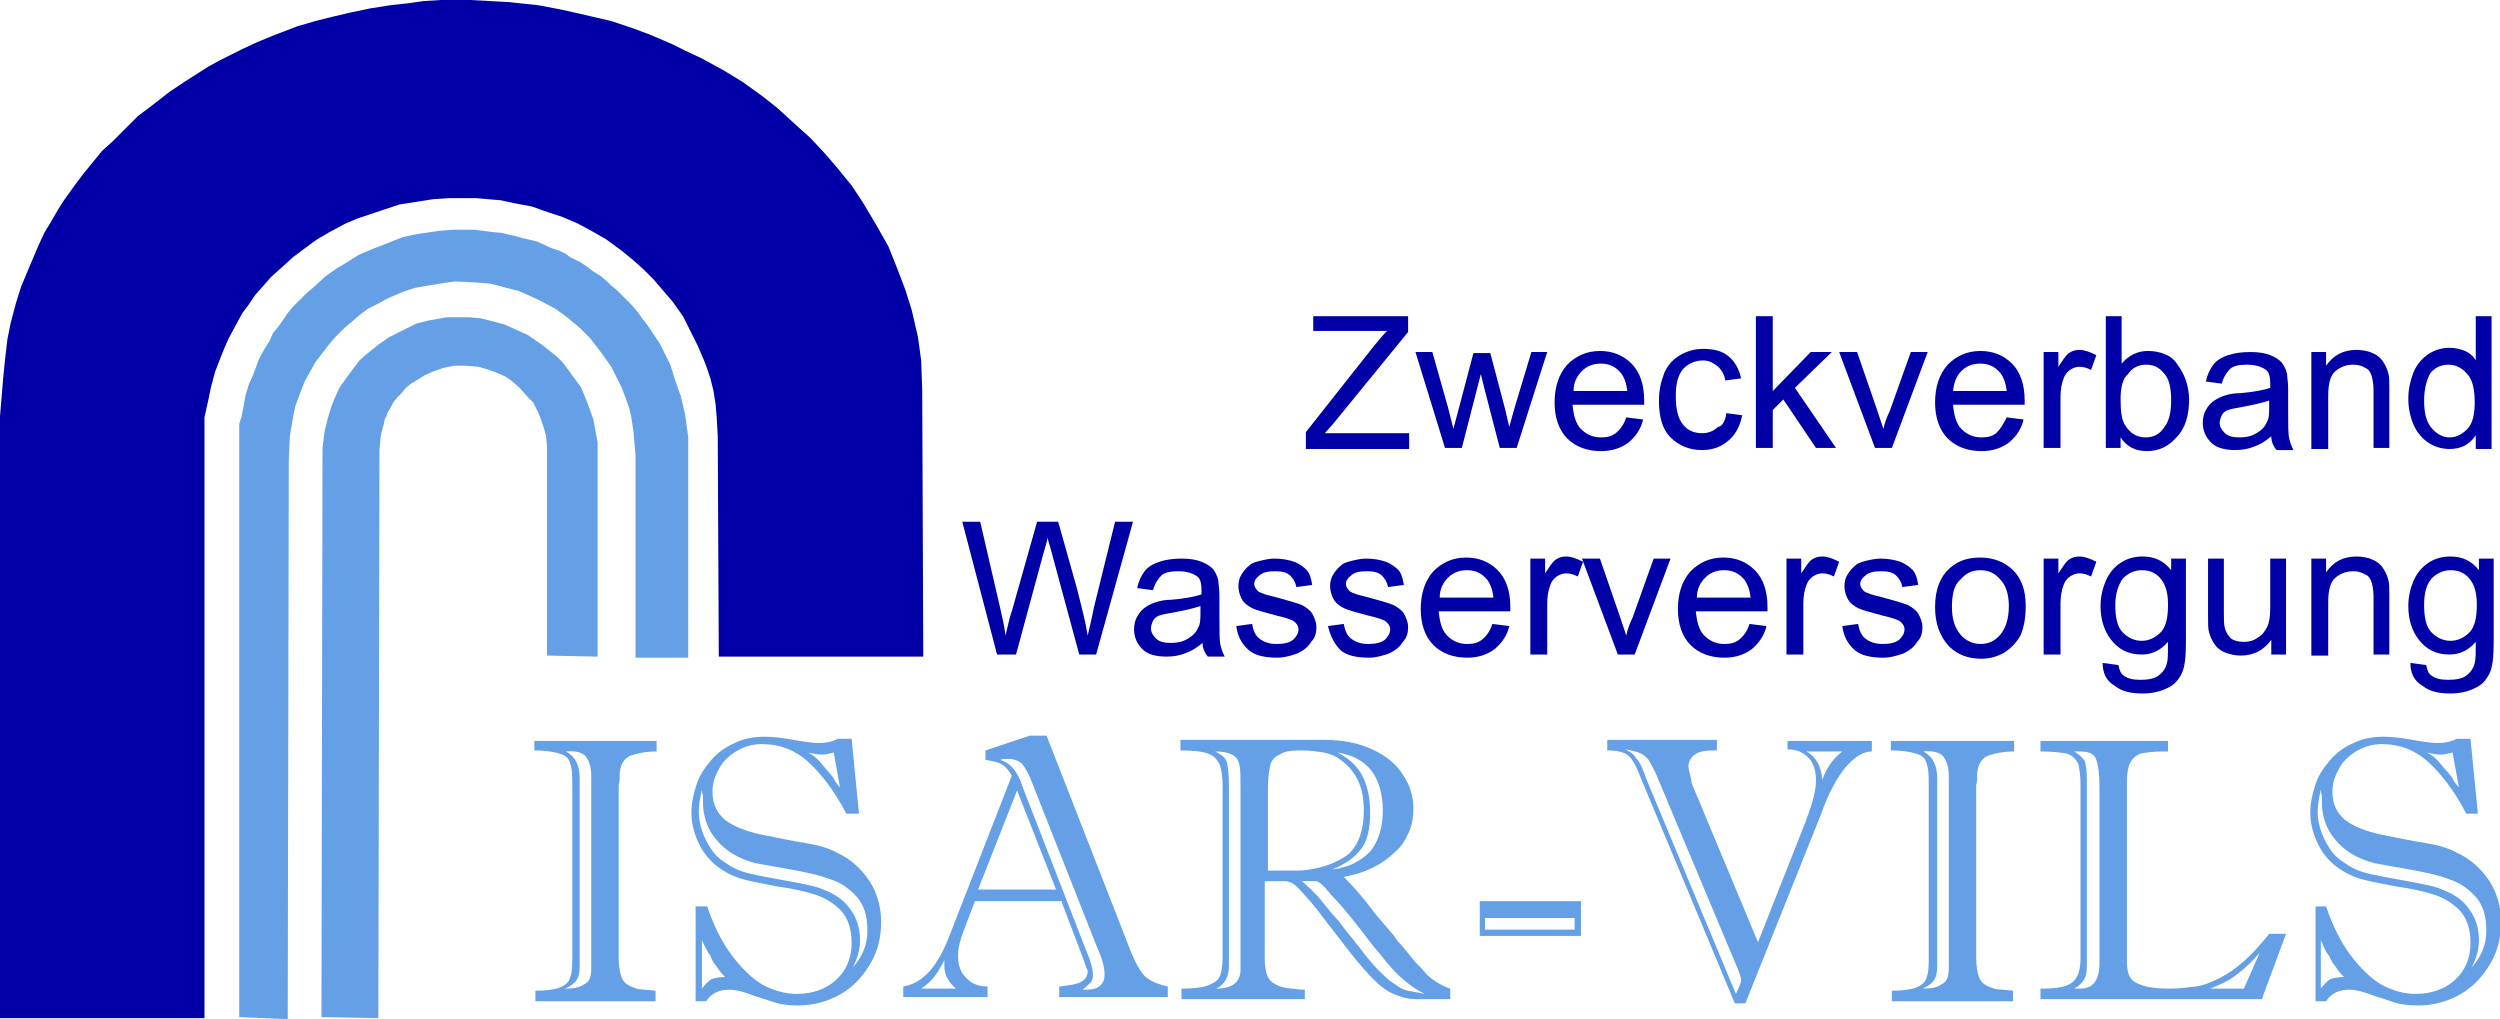 <svg xmlns="http://www.w3.org/2000/svg" xmlns:xlink="http://www.w3.org/1999/xlink" version="1.1" id="Ebene_1" x="0" y="0" viewBox="0 0 237.2 96.7" xml:space="preserve" enable-background="new 0 0 237.2 96.7">
  <style type="text/css">
    
	.st0{fill:#659FE6;}
	.st1{fill:#0000A7;}
	.st2{fill-rule:evenodd;clip-rule:evenodd;fill:#0000A7;}
	.st3{fill-rule:evenodd;clip-rule:evenodd;fill:#659FE6;}

  </style>
  <path class="st0" d="M50.8 70.3h11.5v1c-1.1 0-1.9 0.2-2.5 0.4 -0.6 0.3-0.9 0.8-1 1.6 0 0.5 0 0.9-0.1 1.2 0 0.3 0 0.4 0 0.4v16c0 0.7 0.1 1.2 0.2 1.6 0.1 0.4 0.3 0.7 0.6 0.9 0.3 0.2 0.6 0.3 0.9 0.4 0.3 0.1 1 0.1 1.8 0.2v1H50.8v-1c1 0 1.8-0.1 2.3-0.3 0.5-0.2 0.9-0.5 1-1 0.2-0.4 0.2-1.2 0.2-2.1V74.9c0-0.9 0-1.6-0.1-2.1 -0.1-0.4-0.2-0.8-0.5-1 -0.2-0.2-0.6-0.3-1-0.4 -0.4-0.1-1.1-0.2-2-0.2V70.3L50.8 70.3zM55 74.4v17.3c0 0.6-0.1 1-0.3 1.3 -0.2 0.3-0.6 0.6-1.1 0.8 0.8 0 1.4-0.1 1.8-0.4 0.5-0.2 0.7-0.7 0.7-1.5V73.6c0-0.8-0.2-1.4-0.5-1.8 -0.3-0.4-1-0.6-1.9-0.5 0.9 0.5 1.3 1.3 1.3 2.6 0 0.1 0 0.2 0 0.3C55 74.2 55 74.3 55 74.4L55 74.4z"/>
  <path class="st0" d="M66 86h1.1c0.6 1.8 1.4 3.4 2.3 4.6 0.9 1.2 1.9 2.2 2.9 2.8 1.1 0.6 2.2 0.9 3.3 0.9 1.4 0 2.7-0.4 3.7-1.3 1-0.9 1.5-2.1 1.5-3.5 0-1.3-0.3-2.3-1-3.1 -0.7-0.7-1.5-1.2-2.4-1.5 -0.9-0.3-2.2-0.6-3.7-0.8 -1.5-0.3-2.6-0.5-3.3-0.7 -1-0.3-1.9-0.8-2.6-1.4 -0.7-0.6-1.2-1.3-1.6-2.2 -0.4-0.9-0.6-1.8-0.6-2.7 0-0.9 0.2-1.8 0.5-2.7 0.3-0.9 0.8-1.6 1.4-2.3 0.6-0.7 1.3-1.2 2.2-1.6 0.8-0.4 1.8-0.6 2.8-0.6 0.8 0 1.7 0.1 2.8 0.3 1.1 0.2 1.9 0.3 2.4 0.3 0.6 0 1.2-0.1 1.8-0.4h1.3l0.7 7.1h-1.2c-1.1-2.1-2.3-3.7-3.6-4.9 -1.2-1.1-2.7-1.7-4.4-1.7 -0.8 0-1.6 0.2-2.3 0.6 -0.7 0.4-1.3 0.9-1.7 1.6 -0.4 0.7-0.7 1.4-0.7 2.3 0 1.2 0.4 2 1.2 2.7 0.8 0.6 2 1.1 3.5 1.4 1.5 0.3 2.9 0.6 4.2 0.8 1.2 0.2 2.2 0.5 2.9 0.9 1.3 0.6 2.3 1.5 3.1 2.7 0.7 1.1 1.1 2.4 1.1 3.9 0 1.4-0.3 2.7-1 3.9 -0.7 1.2-1.6 2.2-2.8 2.9 -1.2 0.7-2.6 1.1-4.1 1.1 -0.8 0-1.5-0.1-1.9-0.2 -0.4-0.1-1.2-0.4-2.2-0.7 -1-0.4-1.8-0.6-2.4-0.6 -0.9 0-1.7 0.3-2.2 1.1h-1V86L66 86zM79.7 74.7l-0.6-3.3c-0.4 0.1-0.8 0.2-1.1 0.2 -0.4 0-0.9-0.1-1.3-0.2 0.5 0.3 0.9 0.6 1.2 1 0.3 0.4 0.7 0.8 1.1 1.3C79.3 74.3 79.6 74.6 79.7 74.7L79.7 74.7zM66.6 89.2v4.6c0.3-0.4 0.6-0.7 0.9-0.9 0.3-0.1 0.7-0.2 1.3-0.2 -0.4-0.4-0.7-0.8-0.8-1 -0.2-0.2-0.4-0.5-0.6-1C67.2 90.4 66.9 89.9 66.6 89.2L66.6 89.2zM66.6 74.9c-0.2 0.9-0.3 1.6-0.3 2.1 0 0.6 0.1 1.2 0.3 1.8 0.2 0.6 0.5 1.2 0.9 1.8 0.4 0.6 0.9 1 1.4 1.3 0.7 0.5 1.4 0.8 2.3 1 0.8 0.2 2 0.4 3.6 0.7 1.6 0.3 2.7 0.5 3.3 0.8 1.1 0.4 2 1 2.6 1.9 0.6 0.8 0.9 1.8 0.9 2.9 0 0.8-0.2 1.7-0.7 2.6 0.9-1 1.4-2.1 1.4-3.5 0-1.4-0.3-2.4-1-3.2 -0.7-0.8-1.6-1.4-2.6-1.7 -1-0.4-2.5-0.7-4.2-1 -1.8-0.3-2.7-0.5-2.8-0.5 -1.6-0.4-2.9-1.2-3.7-2.2 -0.9-1-1.3-2.3-1.3-3.6 0-0.3 0-0.5 0-0.6C66.6 75.2 66.6 75 66.6 74.9L66.6 74.9z"/>
  <path class="st0" d="M102.6 90.5l-1.9-5h-8.2l-1.1 2.9c-0.3 0.8-0.5 1.5-0.5 2.3 0 0.8 0.2 1.5 0.7 2 0.5 0.6 1.2 0.9 2.1 0.9v1h-8v-1c1.8-0.3 3.2-1.8 4.3-4.6l6-15.4c-0.3-0.5-0.6-0.9-1-1.1 -0.3-0.2-0.9-0.3-1.5-0.4v-0.9l4.2-1.4h1.6l8 20.5c0.5 1.2 0.9 1.9 1.4 2.4 0.5 0.4 1.2 0.7 2.1 0.9v1h-10.3v-1c0.9-0.1 1.6-0.2 2-0.4 0.4-0.2 0.7-0.5 0.7-1.1C103.1 91.9 102.9 91.3 102.6 90.5L102.6 90.5zM92.8 84.4h7.4l-3.7-9.4L92.8 84.4 92.8 84.4zM104.1 89.9l-6.2-15.7c-0.3-0.8-0.6-1.3-0.9-1.7 -0.3-0.3-0.8-0.5-1.3-0.5 -0.3 0-0.6 0-0.8 0.1 0.6 0.2 1 0.5 1.3 0.9 0.3 0.4 0.6 0.9 0.8 1.6l6.1 15.7c0.4 0.9 0.6 1.7 0.6 2.2 0 0.3-0.1 0.6-0.2 0.7 -0.1 0.1-0.4 0.4-0.8 0.7h0.4c0.5 0 1-0.1 1.3-0.4 0.3-0.3 0.4-0.6 0.4-1C104.8 91.8 104.6 91 104.1 89.9L104.1 89.9zM87.4 93.8h3.3c-0.7-0.6-1.1-1.3-1.1-2.1 0-0.2 0-0.4 0-0.6 -0.3 0.6-0.6 1.1-0.9 1.5C88.4 93 88 93.4 87.4 93.8L87.4 93.8z"/>
  <path class="st0" d="M124.1 94.8h-12v-1c1.1 0 2-0.1 2.5-0.3 0.5-0.2 0.9-0.4 1.1-0.8 0.2-0.4 0.3-1 0.3-1.9V74.6c0-0.9-0.1-1.6-0.3-2.1 -0.2-0.4-0.5-0.8-1.1-1 -0.5-0.2-1.4-0.3-2.6-0.3v-1h13.7c1.7 0 3.2 0.3 4.5 0.9 1.3 0.6 2.3 1.4 2.9 2.4 0.7 1 1 2.1 1 3.2 0 0.8-0.1 1.5-0.4 2.2 -0.3 0.7-0.7 1.4-1.3 1.9 -0.6 0.6-1.3 1.1-2.1 1.5 -0.8 0.4-1.7 0.7-2.8 0.9 0.8 0.8 1.8 1.9 2.9 3.4l1.7 2c0.1 0.1 0.2 0.2 0.3 0.4 0.1 0.2 0.3 0.4 0.5 0.6 0.6 0.7 1 1.2 1.4 1.7 0.4 0.4 0.8 0.8 1.1 1.2 0.4 0.3 0.7 0.6 1.1 0.8 0.4 0.2 0.7 0.4 1.1 0.5v1h-3.3c-0.7 0-1.4-0.2-2.1-0.5 -0.7-0.3-1.3-0.8-1.9-1.4 -0.6-0.6-1.3-1.4-2.1-2.4l-2.4-3.1c-1.1-1.5-2-2.5-2.5-3 -0.5-0.6-1-0.8-1.4-0.8h-1.9v7.4c0 0.7 0.1 1.3 0.3 1.7 0.2 0.4 0.6 0.7 1.2 0.9 0.3 0.1 0.7 0.2 1.2 0.2 0.5 0.1 0.9 0.1 1.1 0.1V94.8L124.1 94.8zM116.6 74.5v17.1c0 1.1-0.4 1.8-1.2 2.2 1.5 0 2.3-0.6 2.3-1.8V74.6c0-0.9 0-1.6-0.1-2 -0.1-0.5-0.3-0.8-0.7-1 -0.4-0.2-0.9-0.3-1.6-0.3 0.6 0.3 1 0.6 1.1 1C116.5 72.7 116.6 73.5 116.6 74.5L116.6 74.5zM120.3 74.8v7.8h2.8c0.9 0 1.9-0.2 2.8-0.5 0.9-0.3 1.6-0.7 2.1-1.1 0.9-0.9 1.4-2.2 1.4-4.1 0-2.2-0.7-3.7-2.2-4.8 -0.5-0.4-1.1-0.6-1.6-0.7 -0.6-0.1-1.3-0.2-2.2-0.2 -0.9 0-1.6 0.1-2 0.4 -0.5 0.2-0.8 0.6-0.9 1.1C120.4 73.2 120.3 73.9 120.3 74.8L120.3 74.8zM124.9 83.6h-1.4c0.4 0.3 0.9 0.8 1.5 1.4 0.5 0.6 1.2 1.5 2.1 2.5 0.8 1.1 1.7 2.1 2.5 3.2 0.8 1 1.5 1.7 2.2 2.3 0.7 0.5 1.2 0.9 1.8 1 0.5 0.1 1.1 0.2 1.6 0.3 -0.7-0.3-1.4-0.8-2.1-1.4 -0.7-0.6-1.4-1.4-2.1-2.3 -0.8-0.9-1.5-1.9-2.3-2.9 -0.8-1-1.6-2-2.5-2.9 -0.1-0.2-0.3-0.3-0.4-0.5C125.4 83.9 125.2 83.7 124.9 83.6L124.9 83.6zM126.4 82.5c1.6-0.2 2.7-0.8 3.6-1.7 0.8-1 1.2-2.3 1.2-3.9 0-1.6-0.4-2.9-1.1-3.8 -0.7-0.9-1.8-1.5-3.2-1.7 1 0.5 1.8 1.2 2.3 2.1 0.5 0.9 0.8 2.1 0.8 3.6 0 1.6-0.3 2.8-0.9 3.5C128.5 81.4 127.6 82 126.4 82.5L126.4 82.5z"/>
  <path class="st0" d="M140.4 85.5h9.6v3.3h-9.6V85.5L140.4 85.5zM149.4 88.2v-1.1h-8.5v1.1H149.4L149.4 88.2z"/>
  <path class="st0" d="M169.6 70.3h8v1c-0.9 0-1.7 0.6-2.5 1.5 -0.8 1-1.6 2.4-2.3 4.4l-7.2 18h-1l-8.8-21.1c-0.5-1.3-0.9-2.1-1.3-2.4 -0.3-0.3-1-0.5-2-0.5v-1h10.4v1h-0.3c-0.8 0-1.4 0.1-1.8 0.4 -0.4 0.3-0.6 0.7-0.6 1.1 0 0 0 0.2 0.1 0.6 0.1 0.4 0.2 0.8 0.2 1l6.3 15.1 4.5-11.4c0.6-1.6 1-2.9 1-3.9 0-0.9-0.2-1.7-0.7-2.2 -0.5-0.5-1.1-0.8-2-0.8V70.3L169.6 70.3zM174.8 71.3h-3.4c0.9 0.5 1.4 1.4 1.5 2.7C173.3 72.8 174 71.9 174.8 71.3L174.8 71.3zM156.2 73.9l8.5 20.4c0.3-0.6 0.5-1.1 0.5-1.3 0-0.3-0.2-0.8-0.5-1.5l-7.3-17.4c-0.3-0.8-0.6-1.3-0.8-1.7 -0.2-0.4-0.5-0.7-0.9-0.9 -0.4-0.2-0.9-0.3-1.5-0.4 0.4 0.2 0.8 0.4 1 0.8C155.6 72.3 155.9 73 156.2 73.9L156.2 73.9z"/>
  <path class="st0" d="M179.6 70.3h11.5v1c-1.1 0-1.9 0.2-2.5 0.4 -0.6 0.3-0.9 0.8-1 1.6 0 0.5 0 0.9-0.1 1.2 0 0.3 0 0.4 0 0.4v16c0 0.7 0.1 1.2 0.2 1.6 0.1 0.4 0.3 0.7 0.6 0.9 0.3 0.2 0.6 0.3 0.9 0.4 0.3 0.1 1 0.1 1.8 0.2v1h-11.5v-1c1 0 1.8-0.1 2.3-0.3 0.5-0.2 0.9-0.5 1-1 0.2-0.4 0.2-1.2 0.2-2.1V74.9c0-0.9 0-1.6-0.1-2.1 -0.1-0.4-0.2-0.8-0.5-1 -0.2-0.2-0.6-0.3-1-0.4 -0.4-0.1-1.1-0.2-2-0.2V70.3L179.6 70.3zM183.8 74.4v17.3c0 0.6-0.1 1-0.3 1.3 -0.2 0.3-0.6 0.6-1.1 0.8 0.8 0 1.4-0.1 1.8-0.4 0.5-0.2 0.7-0.7 0.7-1.5V73.6c0-0.8-0.2-1.4-0.5-1.8 -0.3-0.4-1-0.6-1.9-0.5 0.9 0.5 1.3 1.3 1.3 2.6 0 0.1 0 0.2 0 0.3C183.8 74.2 183.8 74.3 183.8 74.4L183.8 74.4z"/>
  <path class="st0" d="M193.6 71.3v-1h12.1v1h-0.5c-0.9 0-1.6 0.1-2.1 0.2 -0.5 0.2-0.8 0.5-1 0.9 -0.2 0.4-0.3 1-0.3 1.8v17c0 0.7 0.1 1.2 0.3 1.5 0.2 0.4 0.6 0.6 1.2 0.8 0.6 0.2 1.4 0.3 2.5 0.3 0.9 0 1.7-0.1 2.5-0.2 0.8-0.1 1.5-0.4 2.3-0.8 0.8-0.4 1.5-0.9 2.3-1.6 0.8-0.7 1.6-1.6 2.4-2.6h1.6l-2.3 6.2h-21v-1h0.2c1 0 1.8-0.1 2.3-0.3 0.5-0.2 0.8-0.5 1-0.9 0.2-0.4 0.3-1 0.3-1.7V74.5c0-0.9-0.1-1.5-0.2-2 -0.2-0.4-0.5-0.8-1.1-1C195.6 71.4 194.7 71.3 193.6 71.3L193.6 71.3zM198 73.9v17.8c0 0.6-0.1 1-0.3 1.3 -0.2 0.3-0.5 0.6-0.9 0.8 0 0 0.1 0 0.3 0 0.1 0 0.2 0 0.3 0 1.2 0 1.8-0.8 1.8-2.5V74.7c0-1.2-0.1-2-0.3-2.6 -0.2-0.6-0.7-0.8-1.6-0.8h-0.5c0.5 0.3 0.8 0.6 1 0.9C197.9 72.5 198 73.1 198 73.9L198 73.9zM209.7 93.8h3.2l1.5-3.4c-0.7 0.8-1.4 1.5-2.1 2C211.6 93 210.7 93.4 209.7 93.8L209.7 93.8z"/>
  <path class="st0" d="M219.6 86h1.1c0.6 1.8 1.4 3.4 2.3 4.6 0.9 1.2 1.9 2.2 2.9 2.8 1.1 0.6 2.2 0.9 3.3 0.9 1.4 0 2.7-0.4 3.7-1.3 1-0.9 1.5-2.1 1.5-3.5 0-1.3-0.3-2.3-1-3.1 -0.7-0.7-1.5-1.2-2.4-1.5 -0.9-0.3-2.2-0.6-3.7-0.8 -1.5-0.3-2.6-0.5-3.3-0.7 -1-0.3-1.9-0.8-2.6-1.4 -0.7-0.6-1.2-1.3-1.6-2.2 -0.4-0.9-0.6-1.8-0.6-2.7 0-0.9 0.2-1.8 0.5-2.7 0.3-0.9 0.8-1.6 1.4-2.3 0.6-0.7 1.3-1.2 2.2-1.6 0.8-0.4 1.8-0.6 2.8-0.6 0.8 0 1.7 0.1 2.8 0.3 1.1 0.2 1.9 0.3 2.4 0.3 0.6 0 1.2-0.1 1.8-0.4h1.3l0.7 7.1H234c-1.1-2.1-2.3-3.7-3.6-4.9 -1.2-1.1-2.7-1.7-4.4-1.7 -0.8 0-1.6 0.2-2.3 0.6 -0.7 0.4-1.3 0.9-1.7 1.6 -0.4 0.7-0.7 1.4-0.7 2.3 0 1.2 0.4 2 1.2 2.7 0.8 0.6 2 1.1 3.5 1.4 1.5 0.3 2.9 0.6 4.2 0.8 1.2 0.2 2.2 0.5 2.9 0.9 1.3 0.6 2.3 1.5 3.1 2.7 0.7 1.1 1.1 2.4 1.1 3.9 0 1.4-0.3 2.7-1 3.9 -0.7 1.2-1.6 2.2-2.8 2.9 -1.2 0.7-2.6 1.1-4.1 1.1 -0.8 0-1.5-0.1-1.9-0.2 -0.4-0.1-1.2-0.4-2.2-0.7 -1-0.4-1.8-0.6-2.4-0.6 -0.9 0-1.7 0.3-2.2 1.1h-1V86L219.6 86zM233.3 74.7l-0.6-3.3c-0.4 0.1-0.8 0.2-1.1 0.2 -0.4 0-0.9-0.1-1.3-0.2 0.5 0.3 0.9 0.6 1.2 1 0.3 0.4 0.7 0.8 1.1 1.3C232.9 74.3 233.2 74.6 233.3 74.7L233.3 74.7zM220.2 89.2v4.6c0.3-0.4 0.6-0.7 0.9-0.9 0.3-0.1 0.7-0.2 1.3-0.2 -0.4-0.4-0.7-0.8-0.8-1 -0.2-0.2-0.4-0.5-0.6-1C220.7 90.4 220.5 89.9 220.2 89.2L220.2 89.2zM220.2 74.9c-0.2 0.9-0.3 1.6-0.3 2.1 0 0.6 0.1 1.2 0.3 1.8 0.2 0.6 0.5 1.2 0.9 1.8 0.4 0.6 0.9 1 1.4 1.3 0.7 0.5 1.4 0.8 2.3 1 0.8 0.2 2 0.4 3.6 0.7 1.6 0.3 2.7 0.5 3.3 0.8 1.1 0.4 2 1 2.6 1.9 0.6 0.8 0.9 1.8 0.9 2.9 0 0.8-0.2 1.7-0.7 2.6 0.9-1 1.4-2.1 1.4-3.5 0-1.4-0.3-2.4-1-3.2 -0.7-0.8-1.6-1.4-2.6-1.7 -1-0.4-2.5-0.7-4.2-1 -1.8-0.3-2.7-0.5-2.8-0.5 -1.6-0.4-2.9-1.2-3.7-2.2 -0.9-1-1.3-2.3-1.3-3.6 0-0.3 0-0.5 0-0.6C220.2 75.2 220.2 75 220.2 74.9L220.2 74.9z"/>
  <path class="st1" d="M123.9 42.5V41l6.4-8.1c0.5-0.6 0.9-1.1 1.3-1.5h-7V30h9v1.5l-7.1 8.7 -0.8 0.9h8v1.5H123.9L123.9 42.5z"/>
  <path class="st1" d="M137.1 42.5l-2.8-9.1h1.6l1.5 5.3 0.5 2c0-0.1 0.2-0.7 0.5-1.9l1.4-5.3h1.6l1.4 5.3 0.4 1.7 0.5-1.8 1.6-5.3h1.5l-2.9 9.1h-1.6l-1.4-5.4 -0.4-1.6 -1.8 7H137.1L137.1 42.5z"/>
  <path class="st1" d="M154.3 39.6l1.6 0.2c-0.2 0.9-0.7 1.6-1.4 2.2 -0.7 0.5-1.5 0.8-2.6 0.8 -1.3 0-2.4-0.4-3.2-1.2 -0.8-0.8-1.2-2-1.2-3.4 0-1.5 0.4-2.7 1.2-3.6 0.8-0.8 1.8-1.3 3.1-1.3 1.2 0 2.2 0.4 3 1.2 0.8 0.8 1.2 2 1.2 3.5 0 0.1 0 0.2 0 0.4h-6.8c0.1 1 0.3 1.8 0.8 2.3 0.5 0.5 1.1 0.8 1.9 0.8 0.6 0 1-0.1 1.4-0.4C153.8 40.7 154.1 40.2 154.3 39.6L154.3 39.6zM149.3 37.1h5.1c-0.1-0.8-0.3-1.3-0.6-1.7 -0.5-0.6-1.1-0.9-1.9-0.9 -0.7 0-1.3 0.2-1.8 0.7C149.6 35.7 149.3 36.3 149.3 37.1L149.3 37.1z"/>
  <path class="st1" d="M163.8 39.2l1.5 0.2c-0.2 1-0.6 1.8-1.3 2.4 -0.7 0.6-1.5 0.9-2.5 0.9 -1.2 0-2.2-0.4-3-1.2 -0.8-0.8-1.1-2-1.1-3.5 0-1 0.2-1.8 0.5-2.6 0.3-0.7 0.8-1.3 1.5-1.7 0.7-0.4 1.4-0.6 2.2-0.6 1 0 1.8 0.2 2.4 0.7 0.6 0.5 1 1.2 1.2 2.1l-1.5 0.2c-0.1-0.6-0.4-1.1-0.8-1.4 -0.4-0.3-0.8-0.5-1.3-0.5 -0.8 0-1.4 0.3-1.9 0.8 -0.5 0.6-0.7 1.4-0.7 2.6 0 1.2 0.2 2.1 0.7 2.7 0.5 0.6 1.1 0.8 1.8 0.8 0.6 0 1.1-0.2 1.5-0.6C163.4 40.5 163.7 39.9 163.8 39.2L163.8 39.2z"/>
  <polygon class="st1" points="166.6 42.5 166.6 30 168.2 30 168.2 37.1 171.8 33.4 173.8 33.4 170.3 36.8 174.2 42.5 172.3 42.5 169.2 37.9 168.2 38.9 168.2 42.5 166.6 42.5 "/>
  <path class="st1" d="M177.9 42.5l-3.4-9.1h1.7l1.9 5.5c0.2 0.6 0.4 1.2 0.6 1.8 0.1-0.5 0.3-1.1 0.6-1.7l2-5.6h1.6l-3.4 9.1H177.9L177.9 42.5z"/>
  <path class="st1" d="M190.4 39.6l1.6 0.2c-0.2 0.9-0.7 1.6-1.4 2.2 -0.7 0.5-1.5 0.8-2.6 0.8 -1.3 0-2.4-0.4-3.2-1.2 -0.8-0.8-1.2-2-1.2-3.4 0-1.5 0.4-2.7 1.2-3.6 0.8-0.8 1.8-1.3 3.1-1.3 1.2 0 2.2 0.4 3 1.2 0.8 0.8 1.2 2 1.2 3.5 0 0.1 0 0.2 0 0.4h-6.8c0.1 1 0.3 1.8 0.8 2.3 0.5 0.5 1.1 0.8 1.9 0.8 0.6 0 1-0.1 1.4-0.4C189.8 40.7 190.1 40.2 190.4 39.6L190.4 39.6zM185.3 37.1h5.1c-0.1-0.8-0.3-1.3-0.6-1.7 -0.5-0.6-1.1-0.9-1.9-0.9 -0.7 0-1.3 0.2-1.8 0.7C185.6 35.7 185.4 36.3 185.3 37.1L185.3 37.1z"/>
  <path class="st1" d="M193.9 42.5v-9.1h1.4v1.4c0.4-0.6 0.7-1.1 1-1.3 0.3-0.2 0.6-0.3 1-0.3 0.5 0 1 0.2 1.6 0.5l-0.5 1.4c-0.4-0.2-0.7-0.3-1.1-0.3 -0.3 0-0.6 0.1-0.9 0.3 -0.3 0.2-0.5 0.5-0.6 0.8 -0.2 0.5-0.3 1.1-0.3 1.8v4.8H193.9L193.9 42.5z"/>
  <path class="st1" d="M201.2 42.5h-1.4V30h1.5v4.5c0.7-0.8 1.5-1.2 2.5-1.2 0.6 0 1.1 0.1 1.6 0.3 0.5 0.2 0.9 0.5 1.2 1 0.3 0.4 0.6 0.9 0.8 1.5 0.2 0.6 0.3 1.2 0.3 1.8 0 1.6-0.4 2.8-1.2 3.6 -0.8 0.9-1.7 1.3-2.8 1.3 -1.1 0-1.9-0.4-2.5-1.3V42.5L201.2 42.5zM201.2 37.9c0 1.1 0.1 1.9 0.4 2.4 0.5 0.8 1.1 1.2 2 1.2 0.7 0 1.3-0.3 1.7-0.9 0.5-0.6 0.7-1.5 0.7-2.6 0-1.2-0.2-2.1-0.7-2.6 -0.5-0.6-1-0.8-1.7-0.8 -0.7 0-1.3 0.3-1.7 0.9C201.4 35.9 201.2 36.8 201.2 37.9L201.2 37.9z"/>
  <path class="st1" d="M215.5 41.4c-0.6 0.5-1.1 0.8-1.7 1 -0.5 0.2-1.1 0.3-1.7 0.3 -1 0-1.8-0.2-2.3-0.7 -0.5-0.5-0.8-1.1-0.8-1.9 0-0.4 0.1-0.9 0.3-1.2 0.2-0.4 0.5-0.7 0.8-0.9 0.3-0.2 0.7-0.4 1.1-0.5 0.3-0.1 0.8-0.2 1.4-0.2 1.2-0.1 2.2-0.3 2.8-0.5 0-0.2 0-0.3 0-0.4 0-0.6-0.1-1.1-0.4-1.3 -0.4-0.3-1-0.5-1.8-0.5 -0.7 0-1.3 0.1-1.6 0.4 -0.3 0.3-0.6 0.7-0.8 1.4l-1.5-0.2c0.1-0.6 0.4-1.2 0.7-1.6 0.3-0.4 0.8-0.7 1.4-0.9 0.6-0.2 1.3-0.3 2.1-0.3 0.8 0 1.4 0.1 1.9 0.3 0.5 0.2 0.8 0.4 1.1 0.7 0.2 0.3 0.4 0.6 0.5 1.1 0 0.3 0.1 0.7 0.1 1.4v2c0 1.4 0 2.3 0.1 2.7 0.1 0.4 0.2 0.7 0.4 1.1h-1.6C215.6 42.2 215.5 41.8 215.5 41.4L215.5 41.4zM215.3 38c-0.6 0.2-1.4 0.4-2.5 0.6 -0.6 0.1-1.1 0.2-1.4 0.3 -0.3 0.1-0.5 0.3-0.6 0.5 -0.1 0.2-0.2 0.5-0.2 0.7 0 0.4 0.2 0.7 0.5 1 0.3 0.3 0.8 0.4 1.4 0.4 0.6 0 1.1-0.1 1.6-0.4 0.5-0.3 0.8-0.6 1-1.1 0.2-0.3 0.2-0.9 0.2-1.5L215.3 38 215.3 38z"/>
  <path class="st1" d="M219.3 42.5v-9.1h1.4v1.3c0.7-1 1.6-1.5 2.9-1.5 0.5 0 1.1 0.1 1.5 0.3 0.5 0.2 0.8 0.5 1 0.8 0.2 0.3 0.4 0.7 0.5 1.1 0.1 0.3 0.1 0.8 0.1 1.5v5.6h-1.5V37c0-0.6-0.1-1.1-0.2-1.4 -0.1-0.3-0.3-0.6-0.6-0.7 -0.3-0.2-0.7-0.3-1.1-0.3 -0.7 0-1.2 0.2-1.7 0.6 -0.5 0.4-0.7 1.2-0.7 2.4v5H219.3L219.3 42.5z"/>
  <path class="st1" d="M234.9 42.5v-1.2c-0.6 0.9-1.4 1.3-2.5 1.3 -0.7 0-1.4-0.2-2-0.6 -0.6-0.4-1.1-1-1.4-1.7 -0.3-0.7-0.5-1.5-0.5-2.5 0-0.9 0.2-1.7 0.5-2.5 0.3-0.7 0.8-1.3 1.4-1.7 0.6-0.4 1.3-0.6 2-0.6 0.5 0 1 0.1 1.5 0.3 0.4 0.2 0.8 0.5 1 0.9V30h1.5v12.6H234.9L234.9 42.5zM230 38c0 1.2 0.2 2 0.7 2.6 0.5 0.6 1.1 0.9 1.7 0.9 0.7 0 1.2-0.3 1.7-0.8 0.5-0.5 0.7-1.4 0.7-2.5 0-1.2-0.2-2.2-0.7-2.7 -0.5-0.6-1.1-0.9-1.8-0.9 -0.7 0-1.3 0.3-1.7 0.8C230.3 35.9 230 36.8 230 38L230 38z"/>
  <path class="st1" d="M94.6 62.1l-3.3-12.6H93l1.9 8.2c0.2 0.9 0.4 1.7 0.5 2.6 0.3-1.3 0.5-2.1 0.6-2.3l2.4-8.5h2l1.8 6.4c0.4 1.6 0.8 3.1 1 4.4 0.2-0.8 0.4-1.7 0.6-2.7l2-8.1h1.7L104 62.1h-1.6l-2.6-9.6c-0.2-0.8-0.4-1.3-0.4-1.5 -0.1 0.6-0.3 1.1-0.4 1.5l-2.6 9.6H94.6L94.6 62.1z"/>
  <path class="st1" d="M114.1 61c-0.6 0.5-1.1 0.8-1.7 1 -0.5 0.2-1.1 0.3-1.7 0.3 -1 0-1.8-0.2-2.3-0.7 -0.5-0.5-0.8-1.1-0.8-1.9 0-0.4 0.1-0.9 0.3-1.2 0.2-0.4 0.5-0.7 0.8-0.9 0.3-0.2 0.7-0.4 1.1-0.5 0.3-0.1 0.8-0.2 1.4-0.2 1.2-0.1 2.2-0.3 2.8-0.5 0-0.2 0-0.3 0-0.4 0-0.6-0.1-1.1-0.4-1.3 -0.4-0.3-1-0.5-1.8-0.5 -0.7 0-1.3 0.1-1.6 0.4 -0.3 0.3-0.6 0.7-0.8 1.4l-1.5-0.2c0.1-0.6 0.4-1.2 0.7-1.6 0.3-0.4 0.8-0.7 1.4-0.9 0.6-0.2 1.3-0.3 2.1-0.3 0.8 0 1.4 0.1 1.9 0.3 0.5 0.2 0.8 0.4 1.1 0.7 0.2 0.3 0.4 0.6 0.5 1.1 0 0.3 0.1 0.7 0.1 1.4v2c0 1.4 0 2.3 0.1 2.7 0.1 0.4 0.2 0.7 0.4 1.1h-1.6C114.2 61.8 114.1 61.4 114.1 61L114.1 61zM113.9 57.5c-0.6 0.2-1.4 0.4-2.5 0.6 -0.6 0.1-1.1 0.2-1.4 0.3 -0.3 0.1-0.5 0.3-0.6 0.5 -0.1 0.2-0.2 0.5-0.2 0.7 0 0.4 0.2 0.7 0.5 1 0.3 0.3 0.8 0.4 1.4 0.4 0.6 0 1.1-0.1 1.6-0.4 0.5-0.3 0.8-0.6 1-1.1 0.2-0.3 0.2-0.9 0.2-1.5L113.9 57.5 113.9 57.5z"/>
  <path class="st1" d="M117.3 59.4l1.5-0.2c0.1 0.6 0.3 1.1 0.7 1.4 0.4 0.3 0.9 0.5 1.6 0.5 0.7 0 1.2-0.1 1.6-0.4 0.3-0.3 0.5-0.6 0.5-1 0-0.3-0.2-0.6-0.5-0.8 -0.2-0.1-0.7-0.3-1.6-0.5 -1.1-0.3-1.9-0.5-2.3-0.7 -0.4-0.2-0.8-0.5-1-0.9 -0.2-0.4-0.3-0.8-0.3-1.2 0-0.4 0.1-0.8 0.3-1.1 0.2-0.3 0.4-0.6 0.8-0.9 0.2-0.2 0.6-0.3 1-0.4 0.4-0.1 0.9-0.2 1.3-0.2 0.7 0 1.3 0.1 1.9 0.3 0.5 0.2 0.9 0.5 1.2 0.8 0.3 0.4 0.4 0.8 0.5 1.4l-1.5 0.2c-0.1-0.5-0.3-0.8-0.6-1.1 -0.3-0.3-0.8-0.4-1.4-0.4 -0.7 0-1.2 0.1-1.5 0.4 -0.3 0.2-0.5 0.5-0.5 0.8 0 0.2 0.1 0.4 0.2 0.5 0.1 0.2 0.3 0.3 0.6 0.4 0.2 0.1 0.6 0.2 1.4 0.4 1.1 0.3 1.8 0.5 2.3 0.7 0.4 0.2 0.8 0.5 1 0.8 0.2 0.4 0.4 0.8 0.4 1.3 0 0.5-0.1 1-0.5 1.4 -0.3 0.5-0.7 0.8-1.3 1.1 -0.6 0.2-1.2 0.4-1.9 0.4 -1.2 0-2.1-0.2-2.7-0.7C117.8 61.1 117.4 60.3 117.3 59.4L117.3 59.4z"/>
  <path class="st1" d="M126 59.4l1.5-0.2c0.1 0.6 0.3 1.1 0.7 1.4 0.4 0.3 0.9 0.5 1.6 0.5 0.7 0 1.2-0.1 1.6-0.4 0.3-0.3 0.5-0.6 0.5-1 0-0.3-0.2-0.6-0.5-0.8 -0.2-0.1-0.7-0.3-1.6-0.5 -1.1-0.3-1.9-0.5-2.3-0.7 -0.4-0.2-0.8-0.5-1-0.9 -0.2-0.4-0.3-0.8-0.3-1.2 0-0.4 0.1-0.8 0.3-1.1 0.2-0.3 0.4-0.6 0.8-0.9 0.2-0.2 0.6-0.3 1-0.4 0.4-0.1 0.9-0.2 1.3-0.2 0.7 0 1.3 0.1 1.9 0.3 0.5 0.2 0.9 0.5 1.2 0.8 0.3 0.4 0.4 0.8 0.5 1.4l-1.5 0.2c-0.1-0.5-0.3-0.8-0.6-1.1 -0.3-0.3-0.8-0.4-1.4-0.4 -0.7 0-1.2 0.1-1.5 0.4 -0.3 0.2-0.5 0.5-0.5 0.8 0 0.2 0.1 0.4 0.2 0.5 0.1 0.2 0.3 0.3 0.6 0.4 0.2 0.1 0.6 0.2 1.4 0.4 1.1 0.3 1.8 0.5 2.3 0.7 0.4 0.2 0.8 0.5 1 0.8 0.2 0.4 0.4 0.8 0.4 1.3 0 0.5-0.1 1-0.5 1.4 -0.3 0.5-0.7 0.8-1.3 1.1 -0.6 0.2-1.2 0.4-1.9 0.4 -1.2 0-2.1-0.2-2.7-0.7C126.6 61.1 126.2 60.3 126 59.4L126 59.4z"/>
  <path class="st1" d="M141.6 59.2l1.6 0.2c-0.2 0.9-0.7 1.6-1.4 2.2 -0.7 0.5-1.5 0.8-2.6 0.8 -1.3 0-2.4-0.4-3.2-1.2 -0.8-0.8-1.2-2-1.2-3.4 0-1.5 0.4-2.7 1.2-3.6 0.8-0.8 1.8-1.3 3.1-1.3 1.2 0 2.2 0.4 3 1.2 0.8 0.8 1.2 2 1.2 3.5 0 0.1 0 0.2 0 0.4h-6.8c0.1 1 0.3 1.8 0.8 2.3 0.5 0.5 1.1 0.8 1.9 0.8 0.6 0 1-0.1 1.4-0.4C141.1 60.3 141.4 59.8 141.6 59.2L141.6 59.2zM136.6 56.7h5.1c-0.1-0.8-0.3-1.3-0.6-1.7 -0.5-0.6-1.1-0.9-1.9-0.9 -0.7 0-1.3 0.2-1.8 0.7C136.9 55.3 136.6 55.9 136.6 56.7L136.6 56.7z"/>
  <path class="st1" d="M145.2 62.1V53h1.4v1.4c0.4-0.6 0.7-1.1 1-1.3 0.3-0.2 0.6-0.3 1-0.3 0.5 0 1 0.2 1.6 0.5l-0.5 1.4c-0.4-0.2-0.7-0.3-1.1-0.3 -0.3 0-0.6 0.1-0.9 0.3 -0.3 0.2-0.5 0.5-0.6 0.8 -0.2 0.5-0.3 1.1-0.3 1.8v4.8H145.2L145.2 62.1z"/>
  <path class="st1" d="M153.5 62.1l-3.4-9.1h1.7l1.9 5.5c0.2 0.6 0.4 1.2 0.6 1.8 0.1-0.5 0.3-1.1 0.6-1.7l2-5.6h1.6l-3.4 9.1H153.5L153.5 62.1z"/>
  <path class="st1" d="M166 59.2l1.6 0.2c-0.2 0.9-0.7 1.6-1.4 2.2 -0.7 0.5-1.5 0.8-2.6 0.8 -1.3 0-2.4-0.4-3.2-1.2 -0.8-0.8-1.2-2-1.2-3.4 0-1.5 0.4-2.7 1.2-3.6 0.8-0.8 1.8-1.3 3.1-1.3 1.2 0 2.2 0.4 3 1.2 0.8 0.8 1.2 2 1.2 3.5 0 0.1 0 0.2 0 0.4h-6.8c0.1 1 0.3 1.8 0.8 2.3 0.5 0.5 1.1 0.8 1.9 0.8 0.6 0 1-0.1 1.4-0.4C165.5 60.3 165.8 59.8 166 59.2L166 59.2zM161 56.7h5.1c-0.1-0.8-0.3-1.3-0.6-1.7 -0.5-0.6-1.1-0.9-1.9-0.9 -0.7 0-1.3 0.2-1.8 0.7C161.3 55.3 161 55.9 161 56.7L161 56.7z"/>
  <path class="st1" d="M169.5 62.1V53h1.4v1.4c0.4-0.6 0.7-1.1 1-1.3 0.3-0.2 0.6-0.3 1-0.3 0.5 0 1 0.2 1.6 0.5l-0.5 1.4c-0.4-0.2-0.7-0.3-1.1-0.3 -0.3 0-0.6 0.1-0.9 0.3 -0.3 0.2-0.5 0.5-0.6 0.8 -0.2 0.5-0.3 1.1-0.3 1.8v4.8H169.5L169.5 62.1z"/>
  <path class="st1" d="M174.8 59.4l1.5-0.2c0.1 0.6 0.3 1.1 0.7 1.4 0.4 0.3 0.9 0.5 1.6 0.5 0.7 0 1.2-0.1 1.6-0.4 0.3-0.3 0.5-0.6 0.5-1 0-0.3-0.2-0.6-0.5-0.8 -0.2-0.1-0.7-0.3-1.6-0.5 -1.1-0.3-1.9-0.5-2.3-0.7 -0.4-0.2-0.8-0.5-1-0.9 -0.2-0.4-0.3-0.8-0.3-1.2 0-0.4 0.1-0.8 0.3-1.1 0.2-0.3 0.4-0.6 0.8-0.9 0.2-0.2 0.6-0.3 1-0.4 0.4-0.1 0.9-0.2 1.3-0.2 0.7 0 1.3 0.1 1.9 0.3 0.5 0.2 0.9 0.5 1.2 0.8 0.3 0.4 0.4 0.8 0.5 1.4l-1.5 0.2c-0.1-0.5-0.3-0.8-0.6-1.1 -0.3-0.3-0.8-0.4-1.4-0.4 -0.7 0-1.2 0.1-1.5 0.4 -0.3 0.2-0.5 0.5-0.5 0.8 0 0.2 0.1 0.4 0.2 0.5 0.1 0.2 0.3 0.3 0.6 0.4 0.2 0.1 0.6 0.2 1.4 0.4 1.1 0.3 1.8 0.5 2.3 0.7 0.4 0.2 0.8 0.5 1 0.8 0.2 0.4 0.4 0.8 0.4 1.3 0 0.5-0.1 1-0.5 1.4 -0.3 0.5-0.7 0.8-1.3 1.1 -0.6 0.2-1.2 0.4-1.9 0.4 -1.2 0-2.1-0.2-2.7-0.7C175.3 61.1 174.9 60.3 174.8 59.4L174.8 59.4z"/>
  <path class="st1" d="M183.6 57.6c0-1.7 0.5-2.9 1.4-3.7 0.8-0.7 1.7-1 2.9-1 1.2 0 2.3 0.4 3.1 1.2 0.8 0.8 1.2 1.9 1.2 3.4 0 1.2-0.2 2.1-0.5 2.8 -0.4 0.7-0.9 1.2-1.5 1.6 -0.7 0.4-1.4 0.6-2.2 0.6 -1.3 0-2.3-0.4-3.1-1.2C184 60.3 183.6 59.1 183.6 57.6L183.6 57.6zM185.2 57.6c0 1.2 0.3 2 0.8 2.6 0.5 0.6 1.2 0.9 1.9 0.9 0.8 0 1.4-0.3 1.9-0.9 0.5-0.6 0.8-1.5 0.8-2.7 0-1.1-0.3-2-0.8-2.5 -0.5-0.6-1.1-0.9-1.9-0.9 -0.8 0-1.4 0.3-1.9 0.9C185.4 55.5 185.2 56.4 185.2 57.6L185.2 57.6z"/>
  <path class="st1" d="M193.9 62.1V53h1.4v1.4c0.4-0.6 0.7-1.1 1-1.3 0.3-0.2 0.6-0.3 1-0.3 0.5 0 1 0.2 1.6 0.5l-0.5 1.4c-0.4-0.2-0.7-0.3-1.1-0.3 -0.3 0-0.6 0.1-0.9 0.3 -0.3 0.2-0.5 0.5-0.6 0.8 -0.2 0.5-0.3 1.1-0.3 1.8v4.8H193.9L193.9 62.1z"/>
  <path class="st1" d="M199.5 62.9l1.5 0.2c0.1 0.5 0.2 0.8 0.5 1 0.4 0.3 0.9 0.4 1.6 0.4 0.7 0 1.3-0.1 1.7-0.4 0.4-0.3 0.7-0.7 0.8-1.2 0.1-0.3 0.1-1 0.1-2 -0.7 0.8-1.5 1.2-2.5 1.2 -1.3 0-2.2-0.5-2.9-1.4 -0.7-0.9-1-2-1-3.2 0-0.9 0.2-1.7 0.5-2.4 0.3-0.7 0.8-1.3 1.4-1.7 0.6-0.4 1.3-0.6 2.1-0.6 1.1 0 2 0.4 2.7 1.3V53h1.4v7.9c0 1.4-0.1 2.4-0.4 3 -0.3 0.6-0.7 1.1-1.4 1.4 -0.6 0.3-1.4 0.5-2.3 0.5 -1.1 0-2-0.2-2.6-0.7C199.8 64.6 199.5 63.8 199.5 62.9L199.5 62.9zM200.7 57.4c0 1.2 0.2 2.1 0.7 2.6 0.5 0.5 1.1 0.8 1.8 0.8 0.7 0 1.3-0.3 1.8-0.8 0.5-0.5 0.7-1.4 0.7-2.6 0-1.1-0.2-1.9-0.7-2.5s-1.1-0.8-1.8-0.8c-0.7 0-1.3 0.3-1.8 0.8C201 55.5 200.7 56.3 200.7 57.4L200.7 57.4z"/>
  <path class="st1" d="M215.5 62.1v-1.4c-0.7 1-1.7 1.5-2.9 1.5 -0.5 0-1-0.1-1.5-0.3 -0.5-0.2-0.8-0.5-1-0.8 -0.2-0.3-0.4-0.7-0.5-1.1 -0.1-0.3-0.1-0.8-0.1-1.4V53h1.5v5c0 0.8 0 1.3 0.1 1.6 0.1 0.4 0.3 0.7 0.6 1 0.3 0.2 0.7 0.3 1.2 0.3 0.5 0 0.9-0.1 1.3-0.4 0.4-0.2 0.7-0.6 0.9-1 0.2-0.4 0.3-1 0.3-1.8V53h1.5v9.1H215.5L215.5 62.1z"/>
  <path class="st1" d="M219.3 62.1V53h1.4v1.3c0.7-1 1.6-1.5 2.9-1.5 0.5 0 1.1 0.1 1.5 0.3 0.5 0.2 0.8 0.5 1 0.8 0.2 0.3 0.4 0.7 0.5 1.1 0.1 0.3 0.1 0.8 0.1 1.5v5.6h-1.5v-5.5c0-0.6-0.1-1.1-0.2-1.4 -0.1-0.3-0.3-0.6-0.6-0.7 -0.3-0.2-0.7-0.3-1.1-0.3 -0.7 0-1.2 0.2-1.7 0.6 -0.5 0.4-0.7 1.2-0.7 2.4v5H219.3L219.3 62.1z"/>
  <path class="st1" d="M228.7 62.9l1.5 0.2c0.1 0.5 0.2 0.8 0.5 1 0.4 0.3 0.9 0.4 1.6 0.4 0.7 0 1.3-0.1 1.7-0.4 0.4-0.3 0.7-0.7 0.8-1.2 0.1-0.3 0.1-1 0.1-2 -0.7 0.8-1.5 1.2-2.5 1.2 -1.3 0-2.2-0.5-2.9-1.4 -0.7-0.9-1-2-1-3.2 0-0.9 0.2-1.7 0.5-2.4 0.3-0.7 0.8-1.3 1.4-1.7 0.6-0.4 1.3-0.6 2.1-0.6 1.1 0 2 0.4 2.7 1.3V53h1.4v7.9c0 1.4-0.1 2.4-0.4 3 -0.3 0.6-0.7 1.1-1.4 1.4 -0.6 0.3-1.4 0.5-2.3 0.5 -1.1 0-2-0.2-2.6-0.7C229 64.6 228.7 63.8 228.7 62.9L228.7 62.9zM230 57.4c0 1.2 0.2 2.1 0.7 2.6 0.5 0.5 1.1 0.8 1.8 0.8 0.7 0 1.3-0.3 1.8-0.8 0.5-0.5 0.7-1.4 0.7-2.6 0-1.1-0.2-1.9-0.7-2.5 -0.5-0.6-1.1-0.8-1.8-0.8 -0.7 0-1.3 0.3-1.8 0.8C230.2 55.5 230 56.3 230 57.4L230 57.4z"/>
  <polygon class="st2" points="0 96.6 0 39.5 0.3 35.9 0.5 33.9 0.7 32.2 1 30.7 1.5 28.8 2 27.2 2.8 25.3 3.6 23.4 4.2 22.1 4.8 21.1 5.5 19.9 6 19.1 7 17.7 7.9 16.5 8.8 15.4 9.7 14.3 10.7 13.4 11.5 12.6 12.2 11.9 13.1 11 14.3 10.1 16.1 8.7 17.6 7.7 18.7 7 19.8 6.3 20.9 5.7 21.9 5.2 22.9 4.7 24.4 4 26.1 3.3 28.2 2.5 29.9 2 31.5 1.6 33.2 1.2 35.1 0.8 37 0.5 38.8 0.3 40.2 0.1 41.8 0 43.1 0 44.6 0 46.5 0.1 48.3 0.2 51.1 0.5 53.2 0.9 55 1.3 58 2 60.1 2.7 61.7 3.3 63.8 4.2 65 4.8 66.5 5.5 68.7 6.7 70.5 7.8 72.3 9.1 73.7 10.2 74.8 11.2 75.9 12.2 76.9 13.1 78.3 14.6 79.5 16 80.8 17.6 81.8 19.1 82.7 20.6 83.4 21.8 84.3 23.4 85.1 25.4 85.9 27.5 86.5 29.4 87.1 32 87.4 34.2 87.5 37 87.6 62.3 68.2 62.3 68.1 41.4 68 39.6 67.9 38.4 67.7 37.1 67.4 35.9 67.1 35 66.8 34.2 66.2 32.8 65.4 31.2 64.8 30 63.8 28.6 62.6 27.2 62 26.5 61.1 25.6 60.1 24.7 59 23.8 57.5 22.7 56.1 21.9 54.8 21.2 53.4 20.6 51.6 20 50.5 19.6 48.9 19.3 47.5 19 46.3 18.9 45.2 18.8 44 18.8 42.6 18.8 41.1 18.9 39.2 19.2 37.9 19.4 36.7 19.8 35.5 20.2 34 20.7 32.8 21.2 31.3 22 30.1 22.7 29 23.5 27.8 24.4 26.7 25.4 25.7 26.3 25 27.1 24.2 28 23.6 28.9 23 29.7 22.4 30.8 21.7 32.1 21.3 33 20.9 34 20.4 35.3 20 36.8 19.8 37.8 19.4 39.6 19.4 96.6 0 96.6 "/>
  <polygon class="st3" points="22.7 96.5 22.7 40.9 22.7 40.2 22.9 39.6 23.1 38.6 23.3 37.5 23.6 36.5 24 35.6 24.3 34.8 24.6 34 25.1 33.1 25.6 32.3 25.9 31.6 26.4 31 26.9 30.3 27.3 29.7 27.8 29.1 28.5 28.4 29.1 27.8 29.7 27.3 30.9 26.2 31.9 25.5 32.9 24.9 34 24.2 35.4 23.6 36.7 23.1 38.2 22.5 39.6 22.2 40.3 22.1 41.7 21.9 43 21.8 44.3 21.8 45.1 21.8 46.6 22 47.6 22.1 48.9 22.4 49.6 22.6 50.9 22.9 51.6 23.2 52.2 23.5 53.1 23.8 53.7 24.1 54.1 24.4 54.5 24.6 55.1 24.9 55.7 25.3 56.2 25.7 57 26.2 57.6 26.7 58 27.1 58.5 27.5 59 28 59.3 28.3 59.9 28.9 60.5 29.6 61 30.3 61.4 30.8 62 31.7 62.6 32.6 63 33.4 63.6 34.6 64.1 36.2 64.6 37.6 65 39.3 65.3 41.5 65.3 62.4 60.3 62.4 60.3 43.2 60.1 40.9 59.9 39.6 59.7 38.7 59 36.8 58 34.8 57 33.4 56 32.1 55 31.1 53.8 30.1 52.7 29.3 51 28.4 49.2 27.6 48 27.3 46.5 26.9 45.1 26.8 43.2 26.7 41.8 26.9 40.6 27.1 39.4 27.3 38.2 27.7 36.8 28.3 35.9 28.8 34.9 29.3 34.1 29.9 33.3 30.6 32.7 31.1 31.8 32 31.2 32.7 29.9 34.4 29.4 35.3 28.9 36.2 28.4 37.5 28 38.6 27.8 39.6 27.5 41.4 27.4 43.7 27.3 96.7 22.7 96.5 "/>
  <polygon class="st3" points="30.5 96.5 30.6 42.5 30.8 40.9 31.1 39.7 31.4 38.7 31.7 37.9 32.2 36.8 32.9 35.8 33.5 35 34.1 34.2 34.9 33.5 35.9 32.7 36.9 32 38.3 31.3 39.5 30.7 40.7 30.4 42.4 30.1 43.7 30.1 44.5 30.1 45.6 30.2 46.8 30.5 47.9 30.8 49 31.3 50.1 31.8 51.4 32.7 52.8 33.8 53.4 34.4 54 35.2 54.5 35.9 55.1 36.7 55.4 37.4 55.8 38.4 56.3 39.8 56.5 40.9 56.7 42 56.7 62.3 51.9 62.2 51.9 42.3 51.8 41.3 51.6 40.6 51.3 39.7 51 39 50.6 38.2 50.1 37.7 49.3 36.8 48.5 36.1 47.9 35.7 47.2 35.4 46.7 35.2 46.1 35 45.4 34.8 44.2 34.7 43.1 34.7 42.1 34.9 41.2 35.2 40.3 35.6 39.5 36.1 39 36.4 38.5 36.8 38.1 37.3 37.7 37.7 37.3 38.2 37.1 38.6 36.8 39.1 36.7 39.4 36.5 39.8 36.4 40.3 36.2 41 36.1 41.6 36 42.7 35.9 96.6 30.5 96.5 "/>
</svg>
